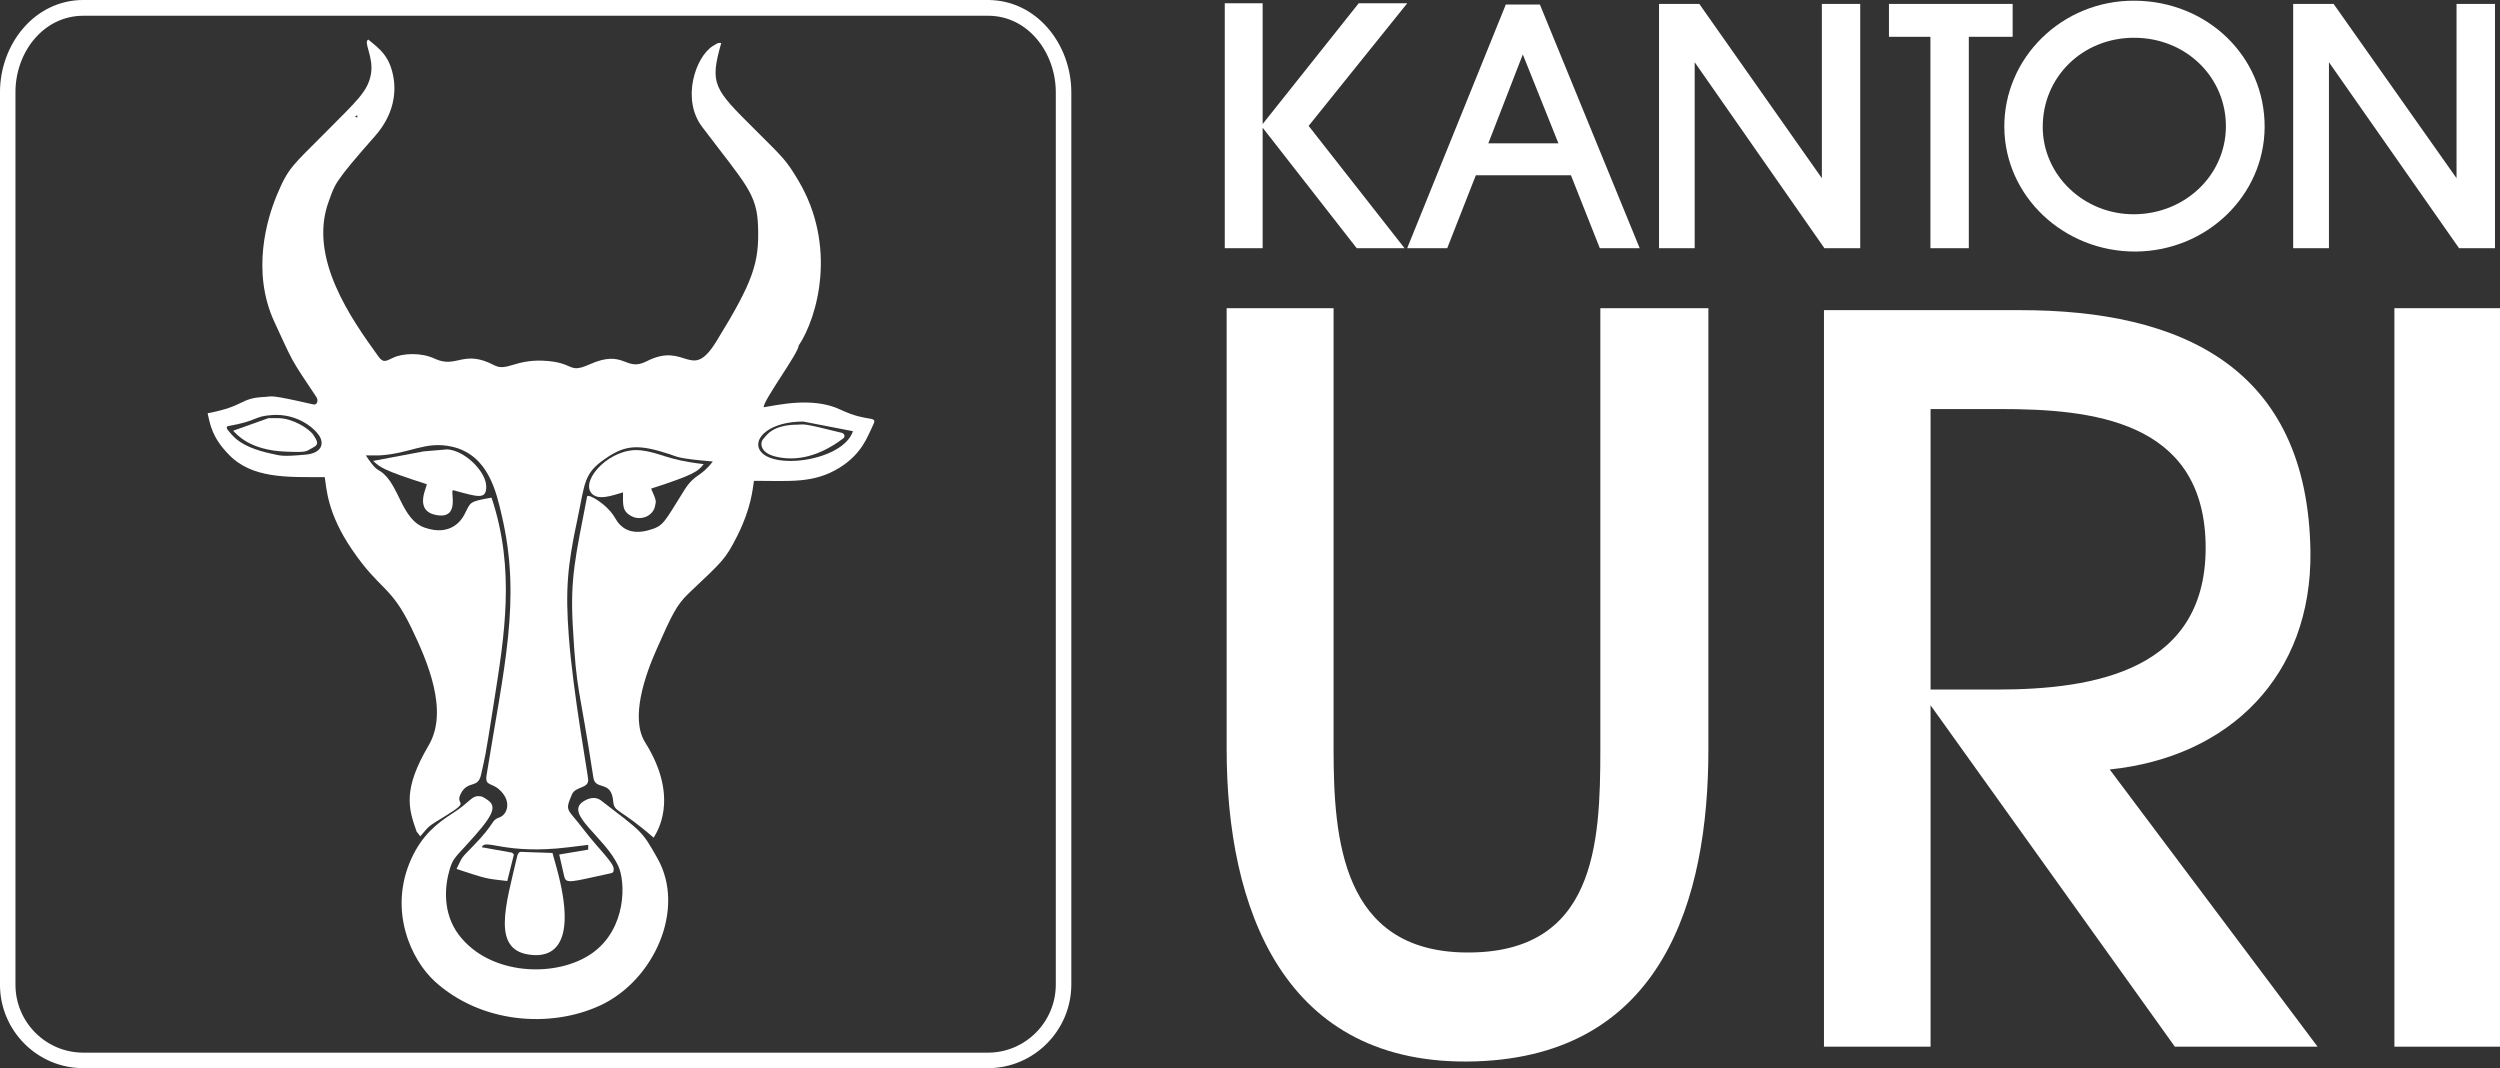 <?xml version="1.0" encoding="UTF-8"?>
<svg id="Ebene_2" data-name="Ebene 2" xmlns="http://www.w3.org/2000/svg" viewBox="0 0 675.23 288.5">
  <rect x="0" y="0" width="675.23" height="288.5" fill="#333333" stroke="none"/>
  <defs>
    <style>
      .cls-1 {
        fill: none;
      }

      .cls-2 {
        stroke: #fff;
        stroke-width: 1.13px;
      }

      .cls-2, .cls-3 {
        fill: #fff;
      }
    </style>
  </defs>
  <g id="Ebene_1-2" data-name="Ebene 1">
    <g>
      <path class="cls-1" d="M23.13,2.09h243.79c11.98-.02,20.68,10.78,20.68,22.8v240.42c-.05,11.27-9.18,20.44-20.44,20.44H23.36c-11.3,0-20.59-9.02-20.59-20.29V24.88c-.03-11.95,8.4-22.8,20.36-22.8Z"/>
      <path class="cls-2" d="M266.82.56H22.52C9.71.56.55,12.16.56,24.97v240.99c0,12.09,9.83,21.98,21.96,21.98h244.3c12.09,0,21.93-9.89,21.97-21.98V24.97c0-12.81-9.2-24.42-21.97-24.4ZM285.73,265.96c-.03,10.42-8.49,18.92-18.91,18.92H22.52c-10.46,0-18.91-8.5-18.91-18.92V24.97c-.04-11.14,7.77-21.28,18.91-21.28h244.3c11.1-.04,18.91,10.14,18.91,21.28v240.99Z"/>
      <g>
        <path class="cls-3" d="M99.45,10.67c3.16,2.6,5.89,4.51,6.86,10.47.77,4.79-.43,10.39-4.98,15.56-11.44,12.95-10.85,13.16-12.5,17.58-5.75,15.3,6.13,31.96,13.4,42.03,1.25,1.71,1.88,1.32,3.99.3,2.56-1.22,7.56-1.46,11.2.27,5.97,2.77,7.66-2.64,16.07,1.77,3.34,1.74,5.57-1.55,13.18-1.23,8.74.39,6.56,3.65,12.54,1.01,9.52-4.29,9.6,2.14,15.42-.84,10.7-5.51,12,5.78,18.87-5.41,10.04-16.33,11.59-21.22,11.24-31.12-.29-8.79-3.36-11.27-15.11-26.81-5.7-7.56-1.68-18.96,2.88-21.81,1.74-1.08,1.38-.82,2.29-.82-3.18,11.13-1.98,12.36,9,23.27,7.53,7.54,8.45,8.16,11.83,13.87,10.5,17.66,5.27,36.82.07,44.61,0,1.95-9.46,14.64-9.46,16.63,3.54-.53,13.26-2.93,20.73.63,7.86,3.75,10.35,1.22,8.69,4.5-1.28,2.56-2.73,7.33-8.85,11.16-7.03,4.34-13.23,3.58-23.17,3.58-.39,2.43-.75,7.29-4.4,14.65-3.43,6.81-4.04,6.99-13.24,15.74-3.24,3.09-4.55,5.83-8.56,14.89-3.2,7.14-7.29,18.82-3.2,25.35,9.74,15.53,2.72,24.91,2.3,25.75-9.53-8.28-10.65-6.71-10.93-9.93-.53-5.72-4.8-2.72-5.34-6.26-3.92-25.74-4.51-22.1-5.57-41.08-.7-12.67.63-18.22,3.87-34.87.14-.95,5.5,2.08,7.6,5.87,1.43,2.56,4.07,4.62,9.05,3.22,4.1-1.18,3.98-1.85,9.61-10.82,2.85-4.54,4.25-3.26,7.69-7.73-9.72-.83-9.5-1.27-11.66-1.98-8.35-2.7-11.87-2.64-17.45,1.27-5.8,3.95-5.39,6.53-7.46,16.33-2.71,12.59-3.27,19.12-2.32,31.62,1.18,15.61,5.24,37.57,5.24,38.78,0,2.37-3.45,1.66-4.41,3.93-1.96,4.68-1.3,3.56,3.1,9.35,4.1,5.37,8.19,9.01,8.19,10.75,0,.86-.14,1.03-.98,1.21-10.5,2.25-11.89,2.95-12.38.8l-1.35-5.91,7.83-1.32v-1.29l-5.27.65c-17.25,2.13-22.61-2.49-23.45,0l8.16,1.46.49.5-1.79,7.16c-6.07-.71-5.27-.5-13.71-3.26,1.73-3.47.98-2.6,4.64-6.35,5.98-6.13,4.62-6.75,6.94-7.57,2.03-.73,3.08-3.73.98-6.43-2.74-3.51-4.99-1.51-4.43-5.05,4.66-28.99,9.43-47.24,4.11-70-1.46-6.2-3.53-16.45-13.54-18.67-7.21-1.59-11.22,1.95-19.66,2.38h-3.53c2.51,3.76,2.86,3.56,4.06,4.37,5,3.45,5.51,12.98,11.87,15.15,7.09,2.43,9.95-2.17,10.61-3.4,1.9-3.55,1-3.58,7.41-4.72,6.5,19.41,3.43,37.54.74,54.71-2.72,17.34-2.43,14.92-3.57,20.11-.79,3.71-3.28,1.64-5.17,4.61-2.52,4.04,2.99,1.97-4.41,6.52-5.24,3.21-4.15,2.5-6.84,5.53l-.99-1.29c-2.27-6.39-3.71-11.44,3.26-23.28,5.48-9.32-.33-22.73-4.71-31.82-5.64-11.61-8.39-9.88-16.02-21.1-6.76-9.93-6.83-16.59-7.34-19.53-10.19,0-19.72.46-26.03-6.21-4.31-4.47-4.88-7.73-5.6-11.04,10.31-1.94,8.52-4.11,15.48-4.41,2.13-.1.73-.79,13.08,2.03,1.01.23,1.42-1.06.84-1.95-7.43-11.07-6.3-9.47-11.31-20.21-6.43-13.77-1.96-28.17.56-34.25,3.18-7.66,4.2-8,13.3-17.17,8.38-8.46,11.37-10.98,12.17-15.73.77-4.61-2.15-8.57-.73-9.23ZM95.85,31.48l.65.3v-.65l-.65.35ZM73.66,112.09c-5.32.32-3.73,1.54-12.09,3-.46.1-.36.67-.1.98,1.28,1.41,2.85,4.5,11.7,6.44,2.61.54,2.75.89,9.41.28,4.1-.36,5.12-2.8,3.65-5.09-1.62-2.46-6.31-6-12.57-5.61ZM216.95,113.86c-8.98,0-13.39,4.37-11.87,7.46,2.79,5.82,22.57,3.32,25.3-4.86l-13.43-2.6Z"/>
        <path class="cls-3" d="M75.15,112.94c3.73,0,8.33,2.73,9.54,4.61.92,1.44,1.58,2.43.06,3.21-2.32,1.21-1.35,1.46-7.46,1.23-10.1-.36-13.48-4.86-14.32-5.65l9.53-3.4h2.64Z"/>
        <path class="cls-3" d="M215.57,114.68c1.75,0,.7-.56,11.81,2.23.66.17.99,1.02.42,1.46-7.64,5.79-14.04,6.05-18.54,4.89-3.87-1-4.17-3.62-3.02-4.8.74-.75,2.25-3.77,9.33-3.77Z"/>
        <path class="cls-3" d="M120.81,121.37c4.89.35,10.52,6.12,10.52,10.06,0,3.59-2.15,2.81-8.88.98-1.13-.33,2.09,7.69-4.28,6.75-6.93-1-2.44-8.25-2.95-8.4-11.62-3.73-12.46-4.47-14.44-6.27l13.61-2.57,6.42-.55Z"/>
        <path class="cls-3" d="M173.04,121.63c5.54.64,6.6,2.51,17.02,3.73-1.55,1.91-2.27,2.76-14.2,6.61,1.66,3.68,1.24,3.52,1.15,4.26-.41,3.31-3.99,4.38-6.25,3.28-2.78-1.36-2.49-3.03-2.49-6.53-3.13.94-6.87,2.3-8.58.16-2.88-3.64,5.32-12.43,13.35-11.51Z"/>
        <path class="cls-3" d="M129.2,215.04c.88,0,1.16.12,2.45.99,2.91,1.92,1.25,4.68-5.71,12.24-3.27,3.54-3.66,3.92-4.44,6.39-1.42,4.65-2.02,11.89,2.39,17.79,8.35,11.12,26.48,11.76,36.06,4.99,9.3-6.59,9.08-19.21,7.02-23.6-3.66-7.83-14.55-14-9.47-17.33,1.36-.94,3.31-1.48,4.79-.34,11.23,8.65,11.04,8.13,15.3,15.69,7.74,13.71-.99,33.01-15.52,39.72-13.47,6.22-32.14,4.8-44.57-6.45-6.48-5.87-12.67-19.26-6.45-33.09,2.93-6.5,7.05-9.74,11.27-12.42,4.58-2.94,4.97-4.59,6.88-4.59Z"/>
        <path class="cls-3" d="M144.75,230.22l4.47.16.99,3.56c6.61,23.6-2.7,24.31-6.44,23.99-11.25-.87-7.2-13.23-4.05-26.8.1-.39.39-1.07,1.01-1.05l4.03.15Z"/>
      </g>
      <g>
        <polygon class="cls-3" points="330.8 .89 330.8 67.04 341.03 67.04 341.03 34.49 366.44 67.04 379.36 67.04 353.45 34 380.08 .89 366.97 .89 341.03 33.5 341.03 .89 330.8 .89"/>
        <path class="cls-3" d="M380.08,67.04h10.8l7.73-19.7h25.69l7.8,19.7h10.77L415.91,1.22h-9.2l-26.64,65.82ZM401.98,38.72l9.32-24.02,9.62,24.02h-18.94Z"/>
        <polygon class="cls-3" points="448.09 1.06 448.09 67.04 457.72 67.04 457.72 16.81 492.76 67.04 502.43 67.04 502.43 1.06 492.07 1.06 492.07 48.13 458.97 1.06 448.09 1.06"/>
        <polygon class="cls-3" points="510.19 1.06 510.19 9.94 521.39 9.94 521.39 67.04 531.76 67.04 531.76 9.94 543.6 9.94 543.6 1.06 510.19 1.06"/>
        <path class="cls-3" d="M541.35,34.33c.11,18.71,16.1,33.72,35.5,33.61,19.21-.15,34.66-15.12,34.81-33.54.11-19.09-15.42-34.1-35.12-34.21-19.54-.15-35.3,15.39-35.19,34.14ZM551.73,34.29c-.04-13.54,10.83-24.19,24.85-24.09,13.94.08,24.77,10.74,24.62,24.19-.19,13.08-11.11,23.36-24.7,23.48-13.6.11-24.74-10.47-24.78-23.59Z"/>
        <polygon class="cls-3" points="619.37 1.06 619.37 67.04 629.03 67.04 629.03 16.81 664.17 67.04 673.88 67.04 673.88 1.06 663.49 1.06 663.49 48.13 630.29 1.06 619.37 1.06"/>
        <path class="cls-3" d="M331.31,83.24v119.19c0,42.31,14.98,86.02,67.5,84.23,50.13-1.74,62.61-43.51,62.61-84.23v-119.19h-29.18v119.19c0,25.41-1.25,55.22-36.39,54.83-33.35-.37-35.66-30.6-35.66-54.83v-119.19h-28.87Z"/>
        <path class="cls-3" d="M492.64,83.78v198.92h28.79v-92.21l65.98,92.21h38.55l-56.15-74.87c32.4-3.34,54.63-25.34,54.22-58.81-.68-49.85-34.9-65.29-78.5-65.25h-52.88ZM521.42,110.48h18.94c24.55,0,54.4,3.07,55.35,35.93.95,34.76-30.12,39.83-56.33,39.83h-17.95v-75.76Z"/>
        <rect class="cls-3" x="646.71" y="83.24" width="28.52" height="199.46"/>
      </g>
    </g>
  </g>
</svg>
